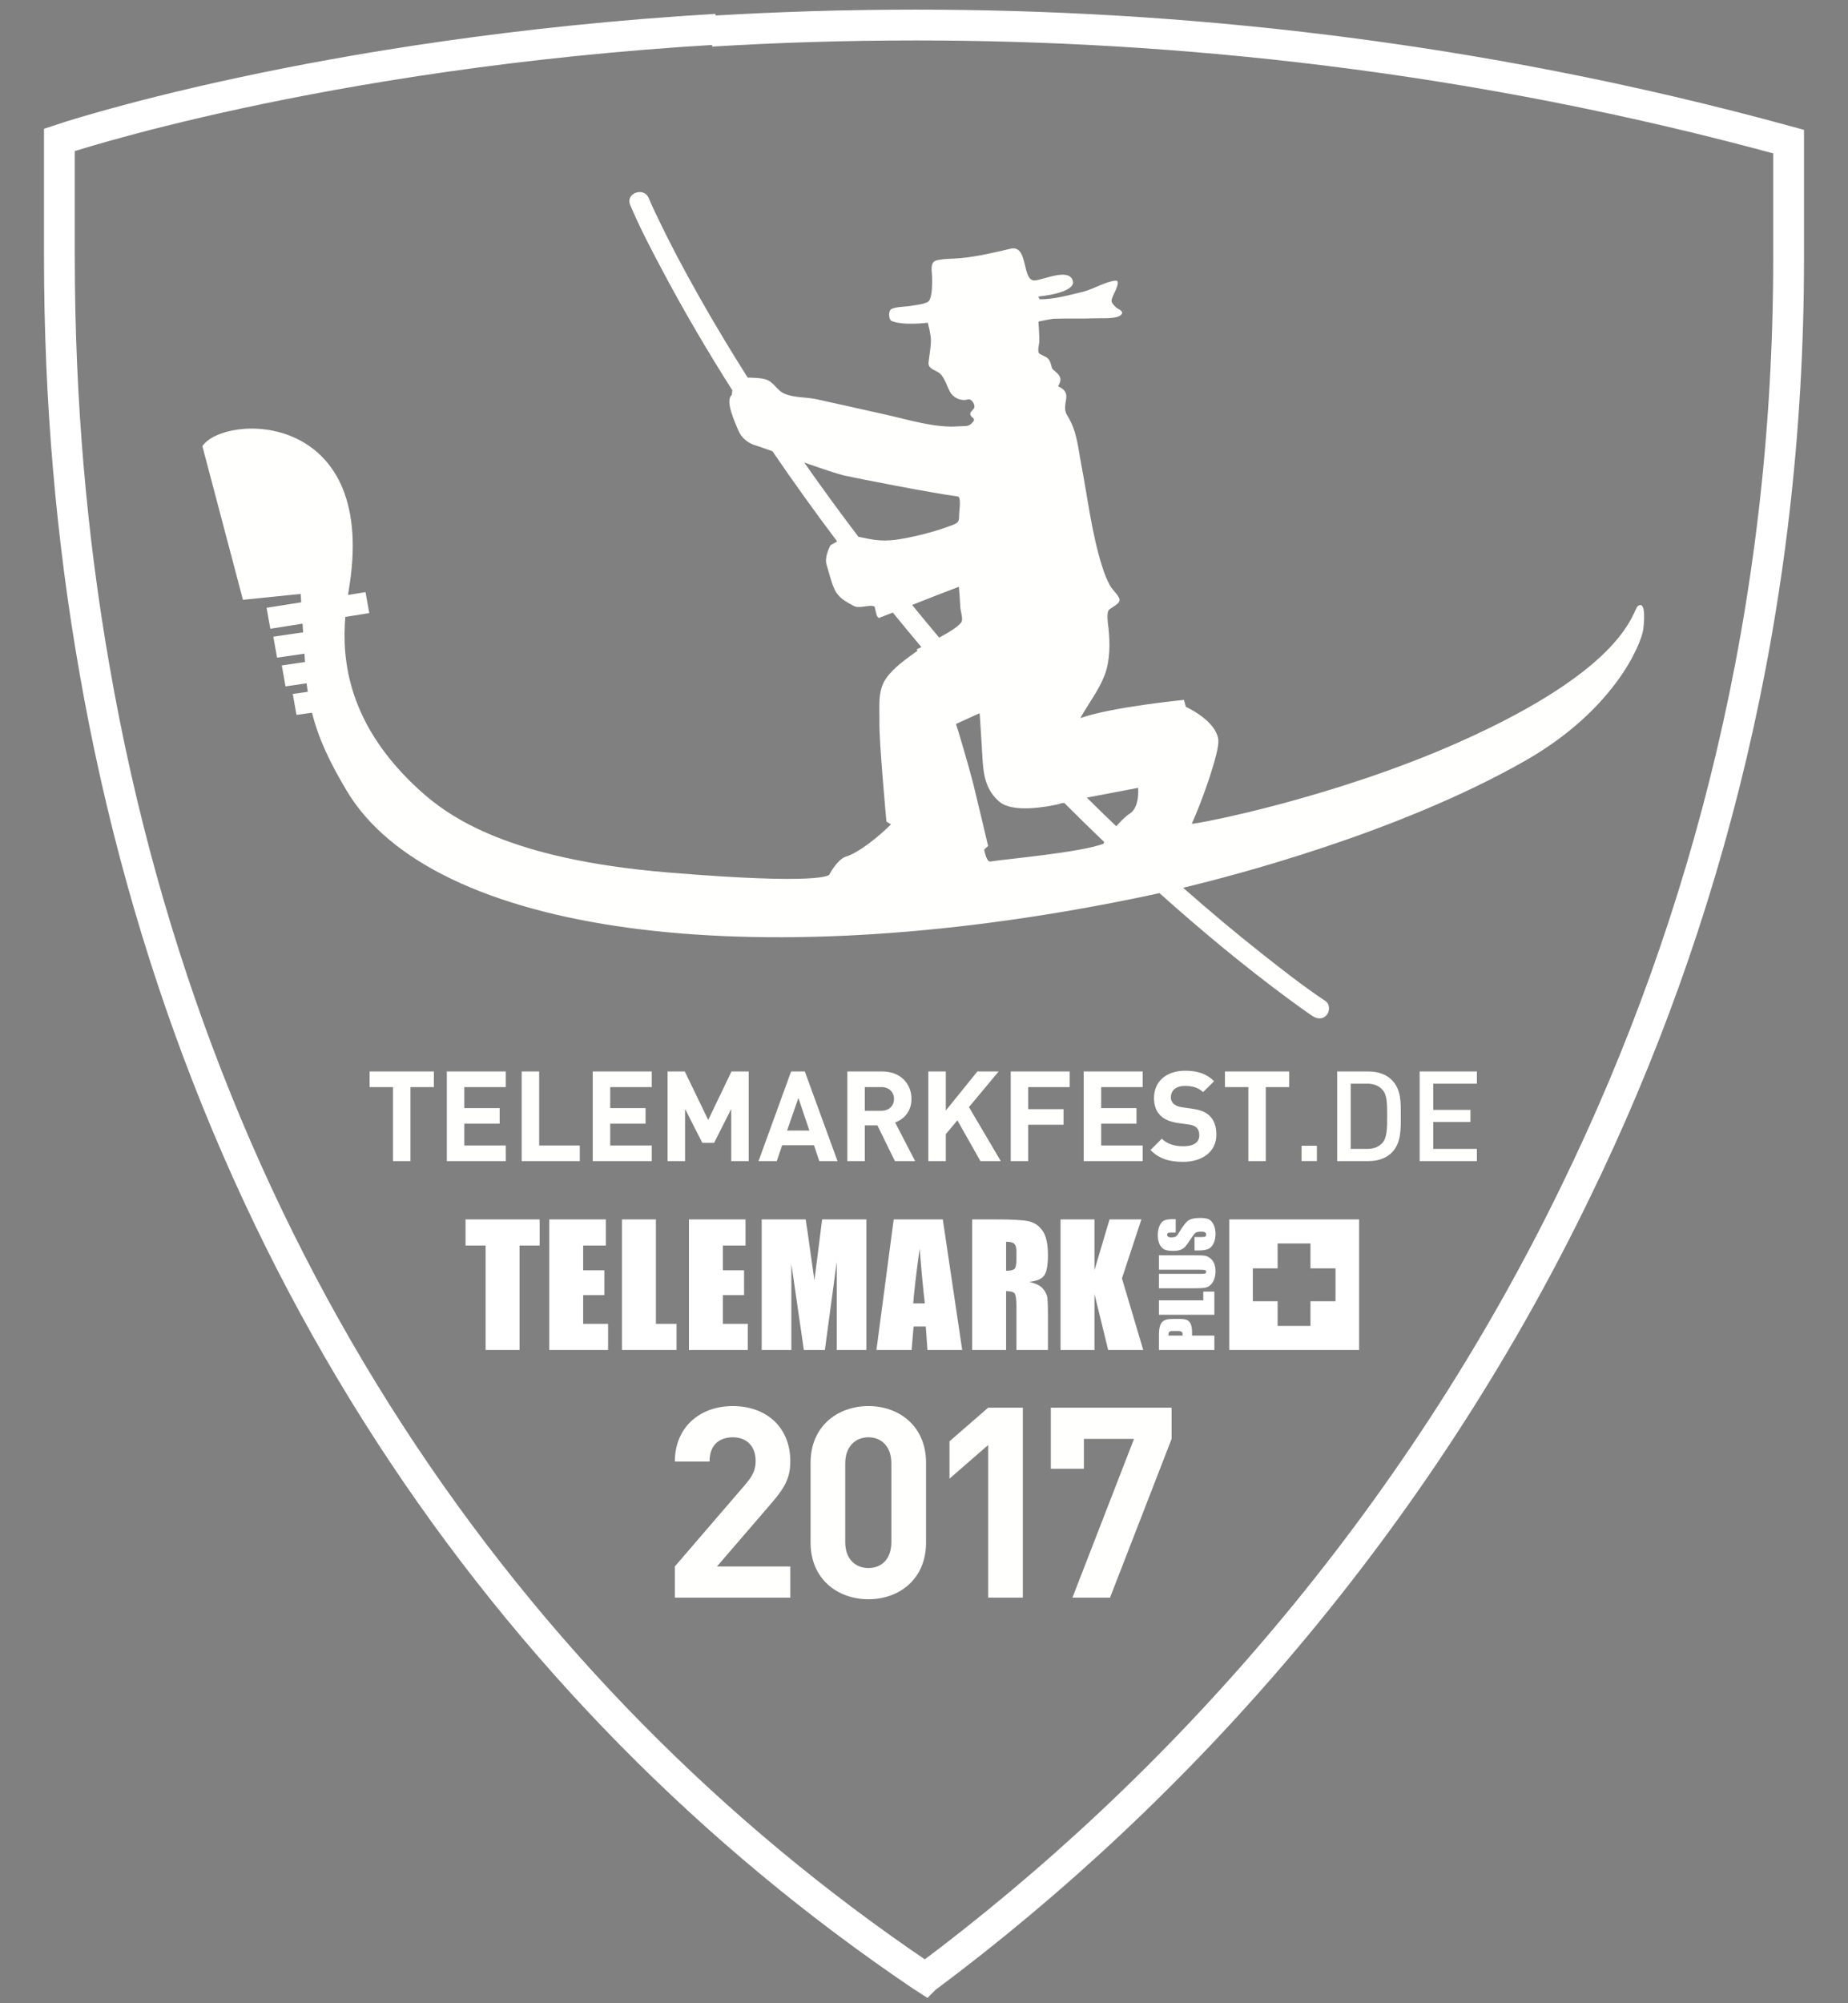 <?xml version="1.0" encoding="UTF-8"?>
<!DOCTYPE svg PUBLIC "-//W3C//DTD SVG 1.1//EN" "http://www.w3.org/Graphics/SVG/1.1/DTD/svg11.dtd">
<svg version="1.1" xmlns="http://www.w3.org/2000/svg" xmlns:xlink="http://www.w3.org/1999/xlink" x="0" y="0" width="120" height="130" viewBox="0, 0, 120, 130">
  <rect x="0" y="0" width="120" height="130" fill="#808080" stroke="none"/>
  <g id="Layer_1">
    <path d="M46.188,2.025 L46.188,2.025 C50.373,1.771 54.799,1.625 59.439,1.625 C59.443,1.625 59.447,1.625 59.451,1.625 L59.451,1.625 C76.099,1.625 95.47,3.517 116.143,9.189 L116.143,16.782 L116.143,16.782 C116.143,39.486 110.86,59.821 102.308,77.353 L102.308,77.353 C91.907,98.802 76.612,116.075 60.092,128.374 L60.09,128.376 L59.806,128.193 L59.806,128.193 C32.832,109.975 12.64,80.857 6.132,43.408 L6.132,43.408 C4.642,34.915 3.857,25.992 3.857,16.67 L3.857,9.076 C3.857,9.076 20.538,3.44 46.521,1.898" fill-opacity="0" stroke="#FFFFFF" stroke-width="2"/>
    <path d="M16.494,20.532" fill-opacity="0" stroke="#000000" stroke-width="2"/>
    <path d="M31.533,87.498" fill-opacity="0" stroke="#000000" stroke-width="2"/>
    <path d="M66.938,109.557" fill-opacity="0" stroke="#000000" stroke-width="2"/>
    <path d="M106.367,39.32 C105.972,39.59 105.82,43.232 94.749,48.159 C86.714,51.735 77.992,53.436 77.389,53.46 C78.055,51.997 79.193,48.794 79.113,48.024 C78.98,46.753 77.005,45.871 77.005,45.871 L76.878,45.419 C76.878,45.419 72.146,45.885 70.151,46.603 C70.664,45.682 71.349,44.802 71.728,43.818 C72.087,42.883 72.086,41.738 71.979,40.754 C71.953,40.515 71.825,39.75 72.02,39.567 C72.191,39.406 72.707,39.193 72.7,38.928 C72.694,38.687 72.214,38.245 72.091,38.024 C71.877,37.639 71.717,37.228 71.584,36.809 C70.891,34.634 70.637,32.361 70.208,30.127 C69.991,28.992 69.939,27.978 69.303,26.962 C68.831,26.207 69.776,25.545 68.707,25.067 C68.928,24.704 68.932,24.452 68.577,24.153 C68.197,23.832 68.369,23.977 68.198,23.505 C68.067,23.139 67.773,23.133 67.495,22.949 C67.333,22.843 67.485,22.306 67.488,22.154 C67.494,21.749 67.43,20.87 67.43,20.87 C67.43,20.87 68.229,20.694 68.424,20.686 C69.329,20.648 70.231,20.695 71.136,20.655 C71.52,20.638 72.486,20.721 72.783,20.445 C73.052,20.196 72.585,20.061 72.465,19.943 C72.105,19.588 72.118,19.55 72.324,19.089 C72.366,18.995 72.795,18.185 72.455,18.21 C71.809,18.258 71,18.767 70.346,18.928 C69.474,19.14 68.389,19.445 67.497,19.417 L67.425,19.243 C67.425,19.243 69.892,19.024 69.663,18.221 C69.421,17.371 67.786,18.149 67.204,18.2 C66.329,18.276 66.805,15.864 65.627,16.139 C64.558,16.39 63.491,16.643 62.396,16.752 C61.885,16.803 61.298,16.768 60.803,16.903 C60.362,17.022 60.519,17.621 60.524,17.937 C60.53,18.328 60.548,19.157 60.345,19.496 C60.202,19.733 59.447,19.794 59.182,19.844 C58.833,19.91 58.177,19.897 57.879,20.056 C57.677,20.164 57.694,20.75 57.907,20.835 C58.687,21.148 60.244,20.943 60.244,20.943 C60.244,20.943 60.457,21.709 60.45,22.103 C60.442,22.581 60.346,23.052 60.295,23.526 C60.249,23.958 60.799,24.021 61.04,24.243 C61.347,24.527 61.492,25.07 61.691,25.431 C61.906,25.821 62.402,26.049 62.836,25.922 C63.098,25.844 63.374,26.302 63.24,26.505 C63.106,26.707 62.873,26.787 63.092,27.05 C63.284,27.162 63.295,27.29 63.127,27.433 C62.905,27.72 62.595,27.637 62.281,27.664 C60.755,27.795 58.995,27.238 57.519,26.908 C56.015,26.572 54.511,26.234 53.007,25.905 C52.329,25.757 51.604,25.831 50.931,25.544 C50.41,25.321 50.257,24.751 49.642,24.597 C49.366,24.527 48.84,24.508 48.55,24.503 C48.272,24.062 47.994,23.621 47.721,23.177 C46.653,21.447 45.627,19.691 44.651,17.907 C44.458,17.554 44.267,17.2 44.079,16.844 L44.051,16.793 L44.009,16.713 L43.888,16.482 C43.805,16.323 43.722,16.163 43.64,16.003 C43.376,15.492 43.118,14.977 42.867,14.459 C42.61,13.93 42.354,13.399 42.125,12.856 C41.804,12.098 40.599,12.539 40.922,13.303 C41.558,14.809 42.329,16.265 43.096,17.707 C44.481,20.31 45.981,22.854 47.563,25.343 L47.551,25.357 L47.518,25.63 C47.051,26.014 47.762,27.47 47.921,27.88 C48.137,28.437 48.589,28.786 49.168,28.938 C49.235,28.956 49.62,29.092 50.16,29.284 C51.514,31.269 52.916,33.221 54.362,35.139 C54.127,35.271 53.93,35.378 53.93,35.378 C53.93,35.378 53.508,36.132 53.675,36.652 C53.845,37.181 53.942,37.689 54.178,38.219 C54.429,38.786 54.919,39.048 55.455,39.329 C55.723,39.468 56.201,39.331 56.483,39.317 C56.647,39.309 56.791,39.36 56.791,39.36 C56.791,39.36 56.842,39.61 56.916,39.879 C56.947,39.99 57.003,40.068 57.078,40.109 L57.158,40.069 C57.246,40.039 57.551,39.92 57.976,39.753 C58.587,40.504 59.205,41.25 59.829,41.99 C59.726,42.044 59.621,42.096 59.516,42.145 L59.584,42.224 C58.885,42.731 58.022,43.32 57.525,44.041 C56.964,44.856 57.126,45.955 57.106,46.888 C57.08,48.139 57.56,53.317 57.56,53.317 L57.858,53.495 C57.086,54.267 55.772,55.336 54.933,55.589 C54.368,55.76 53.847,56.764 53.847,56.764 C53.847,56.764 53.545,57.467 43.317,56.613 C33.089,55.76 29.211,53.064 27.26,51.295 C22.579,47.05 22.191,42.818 22.423,40.034 L23.979,39.787 L23.736,38.427 L22.598,38.607 C22.64,38.336 22.68,38.091 22.712,37.876 C24.395,26.61 14.612,26.835 13.14,28.949 L15.776,38.926 L19.524,38.542 L19.559,39.088 L17.31,39.443 L17.553,40.804 L19.647,40.473 L19.683,41.036 L17.749,41.317 L17.992,42.678 L19.771,42.419 L19.806,42.963 L18.298,43.182 L18.54,44.542 L19.909,44.344 C19.932,44.532 19.958,44.716 19.986,44.897 L19.01,45.032 L19.253,46.393 L20.26,46.253 C20.696,47.979 21.425,49.481 22.496,51.288 C28.058,60.669 48.78,63.334 73.378,58.361 C73.911,58.253 74.967,58.029 74.967,58.029 L75.289,57.958 C77.959,60.344 80.717,62.643 83.598,64.771 C84.14,65.171 84.685,65.572 85.246,65.946 C85.537,66.139 85.907,66.157 86.15,65.867 C86.356,65.622 86.363,65.158 86.071,64.964 C84.653,64.018 83.301,62.963 81.965,61.907 C80.213,60.523 78.502,59.087 76.826,57.61 C79.924,56.872 90.777,54.078 99.045,49.364 C104.818,46.072 106.548,41.839 106.7,40.873 C106.725,40.714 106.944,38.926 106.367,39.32 M54.794,30.853 C55.579,31.032 60.608,32.014 62.194,32.219 C62.43,32.25 62.289,33.147 62.285,33.317 C62.272,33.794 62.306,33.898 61.859,34.07 C61.071,34.373 60.214,34.62 59.39,34.801 C58.528,34.99 57.706,35.155 56.822,35.036 C56.5,34.993 56.101,34.91 55.741,34.834 C54.537,33.25 53.364,31.644 52.223,30.014 C53.329,30.401 54.402,30.764 54.794,30.853 M62.265,38.079 C62.304,38.524 62.336,38.968 62.359,39.414 C62.37,39.632 62.539,40.142 62.444,40.341 C62.304,40.633 61.534,41.084 60.987,41.377 C60.395,40.675 59.809,39.97 59.229,39.258 C60.345,38.818 61.618,38.317 62.265,38.079 M64.309,55.909 C64.045,55.955 63.909,55.133 63.909,55.133 L64.163,54.898 C64.163,54.898 63.316,51.321 63.187,50.816 C62.855,49.53 62.18,47.277 62.078,46.981 C62.541,46.77 63.423,46.369 63.587,46.294 L63.617,46.327 C63.637,46.635 63.758,48.446 63.79,49.076 C63.849,50.242 63.984,51.239 64.887,52.022 C65.749,52.77 67.947,52.364 68.732,52.188 L68.899,52.132 L69.106,52.105 C69.96,52.96 70.824,53.805 71.699,54.64 L71.659,54.75 C70.208,55.325 65.12,55.766 64.309,55.909 M71.567,52.737 C71.234,52.413 70.903,52.088 70.573,51.761 L73.904,51.128 C73.904,51.128 74.032,52.397 73.342,52.815 C73.11,52.955 72.786,53.277 72.484,53.619 C72.177,53.326 71.871,53.032 71.567,52.737" fill="#FFFFFE"/>
    <g>
      <path d="M28.173,70.546 L28.173,69.534 L24,69.534 L24,70.546 L25.519,70.546 L25.519,75.349 L26.654,75.349 L26.654,70.546 z M32.845,75.349 L32.845,74.337 L30.15,74.337 L30.15,72.923 L32.445,72.923 L32.445,71.911 L30.15,71.911 L30.15,70.546 L32.845,70.546 L32.845,69.534 L29.015,69.534 L29.015,75.349 z M37.648,75.349 L37.648,74.337 L35.01,74.337 L35.01,69.534 L33.875,69.534 L33.875,75.349 z M42.32,75.349 L42.32,74.337 L39.624,74.337 L39.624,72.923 L41.92,72.923 L41.92,71.911 L39.624,71.911 L39.624,70.546 L42.32,70.546 L42.32,69.534 L38.49,69.534 L38.49,75.349 z M48.617,75.349 L48.617,69.534 L47.499,69.534 L45.988,72.679 L44.468,69.534 L43.35,69.534 L43.35,75.349 L44.484,75.349 L44.484,71.96 L45.604,74.165 L46.372,74.165 L47.483,71.96 L47.483,75.349 z M54.384,75.349 L52.261,69.534 L51.37,69.534 L49.255,75.349 L50.439,75.349 L50.79,74.32 L52.857,74.32 L53.2,75.349 z M52.555,73.365 L51.109,73.365 L51.844,71.249 z M59.423,75.349 L58.126,72.841 C58.689,72.637 59.186,72.132 59.186,71.314 C59.186,70.342 58.485,69.534 57.3,69.534 L55.022,69.534 L55.022,75.349 L56.156,75.349 L56.156,73.029 L56.973,73.029 L58.109,75.349 z M58.052,71.314 C58.052,71.764 57.725,72.083 57.227,72.083 L56.156,72.083 L56.156,70.546 L57.227,70.546 C57.725,70.546 58.052,70.865 58.052,71.314 M64.986,75.349 L62.919,71.846 L64.847,69.534 L63.466,69.534 L61.416,72.066 L61.416,69.534 L60.282,69.534 L60.282,75.349 L61.416,75.349 L61.416,73.602 L62.168,72.703 L63.662,75.349 z M69.462,70.546 L69.462,69.534 L65.632,69.534 L65.632,75.349 L66.766,75.349 L66.766,72.988 L69.061,72.988 L69.061,71.976 L66.766,71.976 L66.766,70.546 z M74.199,75.349 L74.199,74.337 L71.504,74.337 L71.504,72.923 L73.799,72.923 L73.799,71.911 L71.504,71.911 L71.504,70.546 L74.199,70.546 L74.199,69.534 L70.369,69.534 L70.369,75.349 z M78.985,73.634 C78.985,73.12 78.847,72.695 78.537,72.401 C78.292,72.172 77.957,72.025 77.426,71.951 L76.74,71.853 C76.503,71.821 76.315,71.731 76.2,71.624 C76.078,71.51 76.029,71.355 76.029,71.208 C76.029,70.807 76.323,70.472 76.928,70.472 C77.312,70.472 77.753,70.522 78.12,70.873 L78.839,70.162 C78.341,69.681 77.761,69.485 76.96,69.485 C75.702,69.485 74.935,70.211 74.935,71.249 C74.935,71.739 75.074,72.115 75.351,72.392 C75.612,72.646 75.98,72.801 76.478,72.875 L77.181,72.973 C77.451,73.013 77.581,73.071 77.696,73.177 C77.818,73.291 77.876,73.463 77.876,73.667 C77.876,74.133 77.516,74.386 76.846,74.386 C76.306,74.386 75.808,74.263 75.441,73.896 L74.706,74.631 C75.278,75.21 75.947,75.398 76.83,75.398 C78.047,75.398 78.985,74.761 78.985,73.634 M83.715,70.546 L83.715,69.534 L79.542,69.534 L79.542,70.546 L81.061,70.546 L81.061,75.349 L82.195,75.349 L82.195,70.546 z M85.512,74.353 L84.517,74.353 L84.517,75.348 L85.512,75.348 z M85.512,75.349 M90.96,72.401 C90.96,71.559 91,70.709 90.372,70.081 C90.005,69.714 89.474,69.534 88.869,69.534 L86.828,69.534 L86.828,75.349 L88.869,75.349 C89.474,75.349 90.005,75.169 90.372,74.802 C91,74.174 90.96,73.242 90.96,72.401 M90.078,72.401 C90.078,73.201 90.07,73.83 89.768,74.165 C89.523,74.435 89.196,74.558 88.779,74.558 L87.709,74.558 L87.709,70.325 L88.779,70.325 C89.196,70.325 89.523,70.448 89.768,70.718 C90.07,71.053 90.078,71.6 90.078,72.401 M95.901,75.349 L95.901,74.558 L93.067,74.558 L93.067,72.809 L95.484,72.809 L95.484,72.025 L93.067,72.025 L93.067,70.325 L95.901,70.325 L95.901,69.534 L92.186,69.534 L92.186,75.349 z" fill="#FFFFFE"/>
      <path d="M51.319,103.679 L51.319,101.653 L46.558,101.653 L50.003,97.654 C50.852,96.667 51.319,96.026 51.319,94.831 C51.319,92.615 49.761,91.247 47.579,91.247 C45.467,91.247 43.822,92.598 43.822,94.849 L46.073,94.849 C46.073,93.654 46.835,93.273 47.579,93.273 C48.531,93.273 49.068,93.896 49.068,94.814 C49.068,95.385 48.878,95.766 48.427,96.303 L43.822,101.653 L43.822,103.679 z M60.132,100.112 L60.132,94.918 C60.132,92.563 58.401,91.247 56.392,91.247 C54.384,91.247 52.635,92.563 52.635,94.918 L52.635,100.112 C52.635,102.467 54.384,103.783 56.392,103.783 C58.401,103.783 60.132,102.467 60.132,100.112 M57.881,100.095 C57.881,101.134 57.275,101.757 56.392,101.757 C55.509,101.757 54.886,101.134 54.886,100.095 L54.886,94.952 C54.886,93.914 55.509,93.273 56.392,93.273 C57.275,93.273 57.881,93.914 57.881,94.952 z M66.417,103.679 L66.417,91.351 L64.166,91.351 L61.656,93.533 L61.656,95.957 L64.166,93.775 L64.166,103.679 z M76.079,93.377 L76.079,91.351 L68.235,91.351 L68.235,95.316 L70.382,95.316 L70.382,93.377 L73.637,93.377 L69.638,103.679 L72.079,103.679 z" fill="#FFFFFE"/>
    </g>
    <path d="M79.82,87.607 L88.254,87.607 L88.254,79.133 L79.82,79.133 z M86.722,84.445 L85.095,84.445 L85.095,86.046 L82.962,86.046 L82.962,84.445 L81.352,84.445 L81.352,82.312 L82.962,82.312 L82.962,80.693 L85.095,80.693 L85.095,82.312 L86.722,82.312 L86.722,84.445 z M78.824,83.067 C78.895,82.902 78.931,82.713 78.931,82.498 C78.93,82.304 78.901,82.135 78.842,81.993 C78.781,81.849 78.693,81.734 78.577,81.646 C78.46,81.559 78.347,81.506 78.237,81.488 C78.126,81.471 77.934,81.462 77.661,81.462 L75.256,81.462 L75.256,82.398 L77.908,82.398 C78.087,82.398 78.201,82.407 78.25,82.424 C78.298,82.441 78.321,82.478 78.321,82.538 C78.321,82.59 78.3,82.624 78.257,82.642 C78.212,82.659 78.112,82.667 77.955,82.667 L75.256,82.667 L75.256,83.603 L77.385,83.603 C77.792,83.603 78.058,83.595 78.186,83.58 C78.312,83.566 78.432,83.517 78.546,83.436 C78.66,83.354 78.753,83.231 78.824,83.067 z M78.788,80.719 C78.883,80.541 78.931,80.327 78.931,80.077 C78.93,79.848 78.89,79.648 78.808,79.476 C78.725,79.305 78.623,79.189 78.501,79.13 C78.38,79.069 78.191,79.038 77.935,79.038 C77.582,79.039 77.326,79.093 77.168,79.201 C77.009,79.309 76.806,79.571 76.558,79.988 C76.472,80.133 76.399,80.221 76.338,80.252 C76.278,80.285 76.187,80.301 76.067,80.301 C75.974,80.301 75.904,80.287 75.858,80.259 C75.812,80.229 75.789,80.186 75.789,80.13 C75.789,80.078 75.806,80.041 75.84,80.019 C75.874,79.997 75.954,79.986 76.078,79.986 L76.345,79.986 L76.345,79.116 L76.203,79.116 C75.917,79.116 75.714,79.144 75.596,79.201 C75.476,79.256 75.376,79.369 75.298,79.541 C75.219,79.711 75.18,79.918 75.18,80.161 C75.18,80.384 75.216,80.573 75.289,80.73 C75.36,80.887 75.459,81.001 75.587,81.073 C75.714,81.142 75.916,81.177 76.192,81.177 C76.383,81.177 76.54,81.153 76.663,81.104 C76.786,81.053 76.882,80.99 76.952,80.915 C77.022,80.839 77.134,80.685 77.288,80.452 C77.44,80.22 77.549,80.074 77.614,80.014 C77.68,79.957 77.818,79.928 78.03,79.928 C78.127,79.928 78.199,79.943 78.248,79.974 C78.297,80.004 78.321,80.05 78.321,80.112 C78.321,80.175 78.302,80.218 78.264,80.243 C78.225,80.267 78.138,80.279 78.003,80.279 L77.565,80.279 L77.565,81.148 L77.801,81.148 C78.071,81.148 78.279,81.121 78.426,81.066 C78.573,81.011 78.693,80.896 78.788,80.719 z M74.236,87.607 L72.854,82.959 L74.116,79.133 L72.048,79.133 L71.07,82.425 L71.07,79.133 L68.866,79.133 L68.866,87.607 L71.07,87.607 L71.07,83.974 L71.959,87.607 L74.236,87.607 z M66.002,87.607 L68.048,87.607 L68.048,85.372 C68.048,84.688 68.029,84.271 67.991,84.121 C67.956,83.967 67.863,83.8 67.713,83.618 C67.563,83.437 67.27,83.292 66.834,83.184 C67.316,83.138 67.638,83.002 67.802,82.775 C67.966,82.549 68.048,82.106 68.048,81.446 C68.048,80.724 67.931,80.199 67.698,79.871 C67.467,79.539 67.167,79.333 66.797,79.253 C66.431,79.173 65.728,79.133 64.688,79.133 L63.128,79.133 L63.128,87.607 L65.332,87.607 L65.332,83.786 C65.635,83.786 65.822,83.84 65.892,83.948 C65.965,84.056 66.002,84.337 66.002,84.791 L66.002,87.607 z M66.002,81.703 C66.002,82.076 65.951,82.298 65.85,82.367 C65.752,82.434 65.579,82.467 65.332,82.467 L65.332,80.582 C65.587,80.582 65.761,80.624 65.855,80.708 C65.953,80.792 66.002,80.968 66.002,81.237 L66.002,81.703 z M60.225,87.607 L62.481,87.607 L61.22,79.133 L58.032,79.133 L56.912,87.607 L59.194,87.607 L59.325,86.083 L60.115,86.083 L60.225,87.607 z M60.053,84.581 L59.299,84.581 C59.355,83.831 59.494,82.646 59.718,81.027 C59.829,82.437 59.941,83.622 60.053,84.581 z M54.334,87.607 L56.26,87.607 L56.26,79.133 L53.386,79.133 L52.884,83.09 L52.58,80.933 C52.486,80.242 52.397,79.642 52.313,79.133 L49.461,79.133 L49.461,87.607 L51.387,87.607 L51.387,82.017 L52.198,87.607 L53.564,87.607 L54.334,81.886 L54.334,87.607 z M44.736,87.607 L48.557,87.607 L48.557,85.911 L46.94,85.911 L46.94,84.047 L48.316,84.047 L48.316,82.435 L46.94,82.435 L46.94,80.828 L48.411,80.828 L48.411,79.133 L44.736,79.133 L44.736,87.607 z M40.389,87.607 L43.932,87.607 L43.932,85.911 L42.592,85.911 L42.592,79.133 L40.389,79.133 L40.389,87.607 z M35.664,87.607 L39.485,87.607 L39.485,85.911 L37.868,85.911 L37.868,84.047 L39.244,84.047 L39.244,82.435 L37.868,82.435 L37.868,80.828 L39.339,80.828 L39.339,79.133 L35.664,79.133 L35.664,87.607 z M33.736,80.828 L35.044,80.828 L35.044,79.133 L30.229,79.133 L30.229,80.828 L31.532,80.828 L31.532,87.607 L33.736,87.607 L33.736,80.828 z M78.135,84.385 L75.256,84.385 L75.256,85.321 L78.855,85.321 L78.855,83.816 L78.135,83.816 L78.135,84.385 z M75.316,86.077 C75.276,86.213 75.256,86.409 75.256,86.664 L75.256,87.607 L78.855,87.607 L78.855,86.671 L77.405,86.671 L77.405,86.419 C77.405,86.215 77.377,86.05 77.321,85.924 C77.265,85.796 77.184,85.709 77.079,85.661 C76.973,85.614 76.806,85.59 76.576,85.59 L76.263,85.59 C76.037,85.59 75.871,85.603 75.765,85.628 C75.657,85.652 75.565,85.698 75.489,85.768 C75.413,85.836 75.356,85.939 75.316,86.077 z M75.871,86.671 C75.872,86.549 75.89,86.469 75.927,86.431 C75.964,86.392 76.044,86.373 76.167,86.373 L76.463,86.373 C76.596,86.373 76.684,86.39 76.727,86.424 C76.769,86.457 76.79,86.516 76.79,86.602 L76.787,86.671 L75.871,86.671" fill="#FFFFFF"/>
  </g>
</svg>
